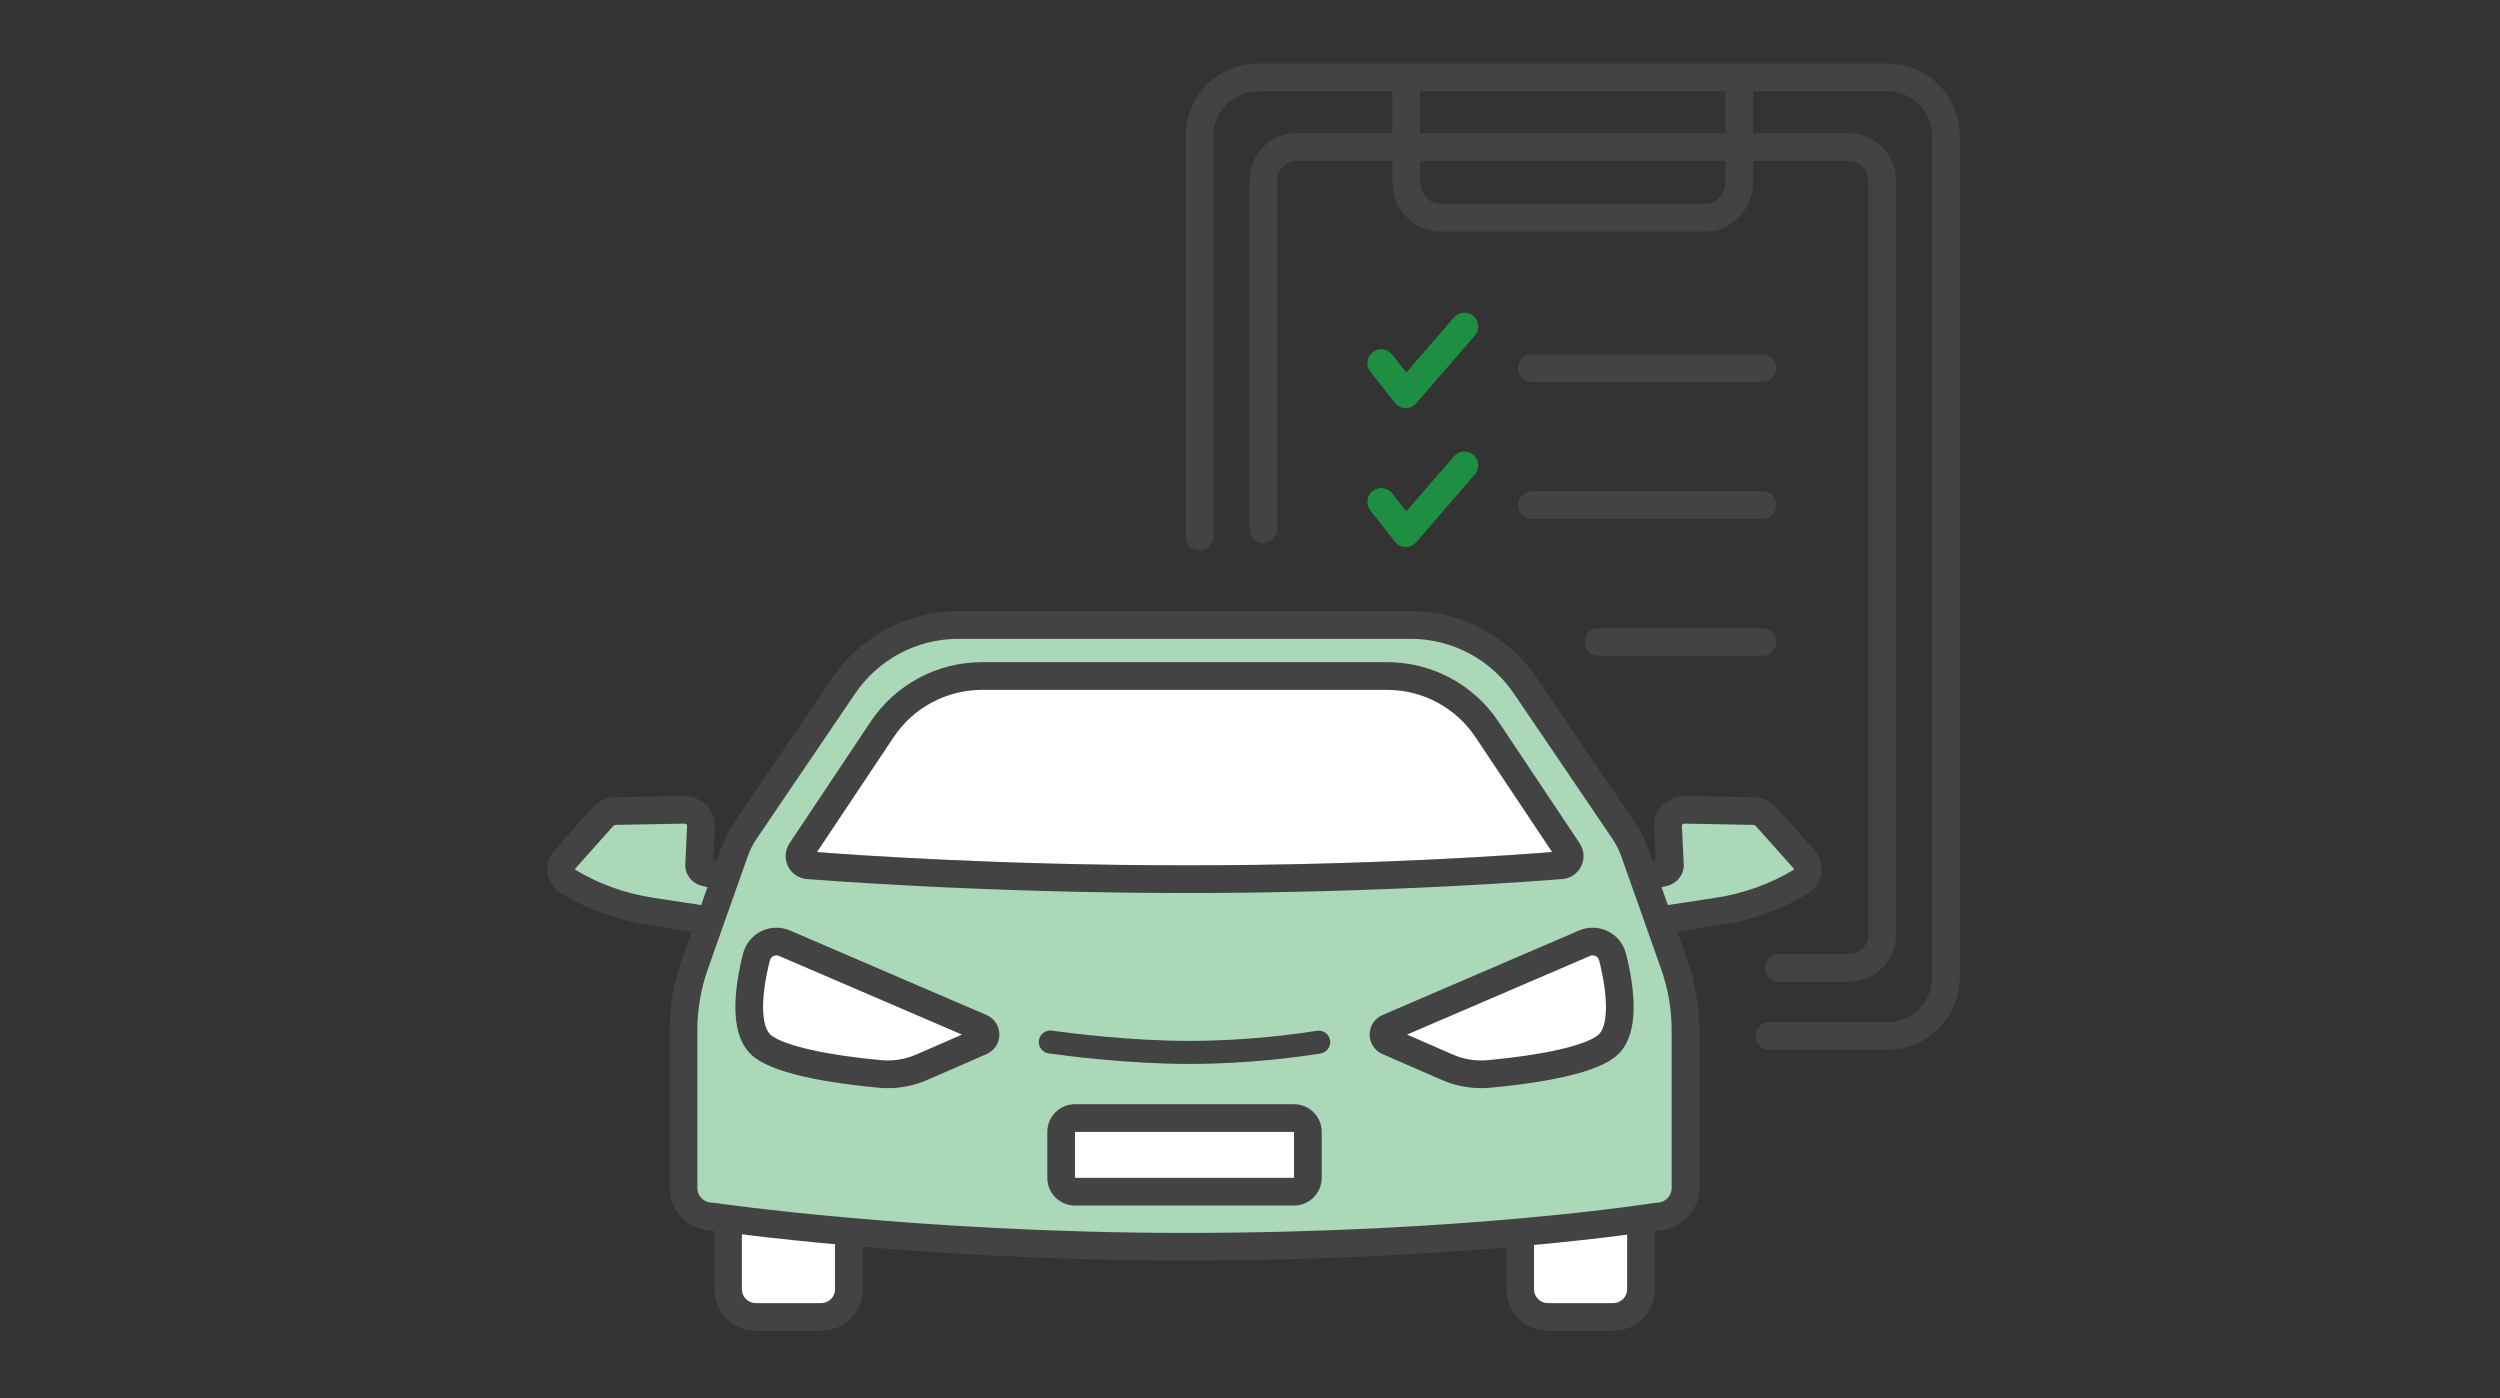 <svg width="354" height="198" viewBox="0 0 354 198" fill="none" xmlns="http://www.w3.org/2000/svg">
<rect x="0" y="0" width="354" height="198" fill="#333333" stroke="none"/>
<path d="M267.276 148.648H250.545C249.462 148.648 248.585 147.77 248.585 146.687C248.585 145.605 249.462 144.727 250.545 144.727H267.276C270.752 144.727 273.579 141.9 273.579 138.425V19.222C273.579 15.748 270.752 12.92 267.276 12.92H178.133C174.657 12.92 171.83 15.748 171.83 19.222V76.007C171.83 77.09 170.952 77.967 169.869 77.967C168.787 77.967 167.909 77.09 167.909 76.007V19.222C167.909 13.586 172.496 9 178.133 9H267.276C272.914 9 277.5 13.586 277.5 19.222V138.425C277.5 144.062 272.914 148.648 267.276 148.648Z" fill="#434343"/>
<path d="M261.835 139.023H251.87C250.788 139.023 249.91 138.145 249.91 137.063C249.91 135.98 250.788 135.102 251.87 135.102H261.835C263.335 135.102 264.555 133.882 264.555 132.382V25.511C264.555 24.011 263.335 22.791 261.835 22.791H183.575C182.075 22.791 180.854 24.011 180.854 25.511V74.905C180.854 75.988 179.976 76.865 178.893 76.865C177.811 76.865 176.933 75.988 176.933 74.905V25.511C176.933 21.85 179.913 18.87 183.575 18.87H261.835C265.496 18.87 268.476 21.85 268.476 25.511V132.381C268.476 136.043 265.496 139.022 261.835 139.022V139.023Z" fill="#434343"/>
<path d="M241.448 32.787H203.961C200.22 32.787 197.178 29.653 197.178 25.8V10.834H201.099V25.8C201.099 27.491 202.382 28.867 203.961 28.867H241.448C243.027 28.867 244.31 27.492 244.31 25.8V10.834H248.231V25.8C248.231 29.653 245.189 32.787 241.448 32.787Z" fill="#434343"/>
<path d="M199.056 57.79C199.04 57.79 199.025 57.79 199.009 57.79C198.423 57.776 197.875 57.501 197.514 57.041L194.042 52.617C193.374 51.766 193.522 50.533 194.375 49.865C195.226 49.197 196.459 49.345 197.127 50.198L199.13 52.751L205.877 44.953C206.585 44.135 207.823 44.045 208.642 44.753C209.461 45.461 209.55 46.699 208.842 47.518L200.538 57.114C200.166 57.545 199.624 57.791 199.056 57.791V57.79Z" fill="#1E8E42"/>
<path d="M199.056 77.452C199.04 77.452 199.025 77.452 199.009 77.452C198.423 77.438 197.875 77.163 197.514 76.703L194.042 72.279C193.374 71.428 193.522 70.195 194.375 69.527C195.226 68.859 196.459 69.007 197.127 69.86L199.13 72.413L205.877 64.615C206.585 63.797 207.823 63.707 208.642 64.415C209.461 65.123 209.55 66.361 208.842 67.18L200.538 76.776C200.166 77.207 199.624 77.453 199.056 77.453V77.452Z" fill="#1E8E42"/>
<path d="M249.544 54.09H216.923C215.841 54.09 214.963 53.212 214.963 52.129C214.963 51.047 215.841 50.169 216.923 50.169H249.544C250.627 50.169 251.504 51.047 251.504 52.129C251.504 53.212 250.627 54.09 249.544 54.09Z" fill="#434343"/>
<path d="M249.544 73.477H216.923C215.841 73.477 214.963 72.599 214.963 71.516C214.963 70.434 215.841 69.556 216.923 69.556H249.544C250.627 69.556 251.504 70.434 251.504 71.516C251.504 72.599 250.627 73.477 249.544 73.477Z" fill="#434343"/>
<path d="M249.544 92.864H226.333C225.25 92.864 224.373 91.987 224.373 90.904C224.373 89.822 225.25 88.944 226.333 88.944H249.544C250.627 88.944 251.504 89.822 251.504 90.904C251.504 91.987 250.627 92.864 249.544 92.864Z" fill="#434343"/>
<path d="M236.46 122.459L236.198 116.95C236.137 115.686 237.263 114.638 238.652 114.664L248.266 114.847C248.974 114.86 249.639 115.156 250.085 115.657L255.458 121.685C256.356 122.693 256.101 124.188 254.907 124.9C251.355 127.017 247.358 128.439 243.17 129.074L234.564 130.38L230.686 124.705L235.59 123.535C236.122 123.408 236.486 122.96 236.462 122.459H236.46Z" fill="#ACD8BA"/>
<path d="M234.562 132.34C233.921 132.34 233.312 132.025 232.944 131.485L229.066 125.811C228.702 125.278 228.624 124.6 228.856 123.999C229.088 123.397 229.602 122.948 230.23 122.798L234.466 121.788L234.239 117.043C234.186 115.925 234.595 114.857 235.392 114.037C236.219 113.187 237.384 112.704 238.601 112.704C238.63 112.704 238.659 112.704 238.688 112.705L248.303 112.887C249.556 112.911 250.738 113.445 251.547 114.353L256.92 120.381C257.73 121.29 258.09 122.488 257.909 123.668C257.723 124.874 256.995 125.936 255.91 126.583C252.117 128.844 247.929 130.334 243.464 131.012L234.857 132.318C234.759 132.333 234.66 132.34 234.562 132.34ZM233.91 125.951L235.486 128.258L242.875 127.136C246.836 126.535 250.546 125.216 253.902 123.216C253.991 123.164 254.028 123.107 254.034 123.072C254.035 123.064 254.039 123.041 253.993 122.99L248.62 116.961C248.556 116.889 248.419 116.811 248.228 116.807L238.614 116.624C238.37 116.621 238.238 116.735 238.204 116.769C238.189 116.785 238.153 116.825 238.155 116.857L238.418 122.366C238.486 123.803 237.488 125.097 236.042 125.442L233.909 125.951H233.91Z" fill="#434343"/>
<path d="M98.994 122.459L99.257 116.95C99.317 115.686 98.192 114.638 96.802 114.664L87.188 114.847C86.481 114.86 85.816 115.156 85.37 115.657L79.997 121.685C79.098 122.693 79.354 124.189 80.547 124.9C84.099 127.017 88.096 128.439 92.284 129.074L100.891 130.38L104.768 124.705L99.864 123.535C99.332 123.408 98.969 122.96 98.992 122.459H98.994Z" fill="#ACD8BA"/>
<path d="M100.892 132.34C100.794 132.34 100.696 132.333 100.598 132.318L91.991 131.012C87.525 130.335 83.338 128.844 79.545 126.583C78.46 125.936 77.731 124.874 77.546 123.668C77.364 122.488 77.725 121.29 78.535 120.381L83.908 114.353C84.717 113.445 85.9 112.911 87.153 112.887L96.767 112.705C98.016 112.677 99.217 113.167 100.063 114.038C100.86 114.858 101.27 115.926 101.216 117.044L100.99 121.788L105.226 122.798C105.853 122.948 106.367 123.397 106.599 123.999C106.832 124.601 106.753 125.278 106.389 125.811L102.512 131.486C102.143 132.025 101.535 132.34 100.893 132.34H100.892ZM96.855 116.624C96.85 116.624 96.846 116.624 96.841 116.624L87.226 116.807C87.036 116.811 86.899 116.889 86.834 116.961L81.461 122.99C81.416 123.041 81.42 123.064 81.421 123.072C81.426 123.107 81.464 123.163 81.552 123.216C84.908 125.216 88.618 126.535 92.58 127.137L99.969 128.258L101.545 125.951L99.412 125.442C97.967 125.097 96.969 123.804 97.037 122.366L97.299 116.857C97.301 116.826 97.266 116.786 97.25 116.77C97.216 116.735 97.09 116.624 96.855 116.624Z" fill="#434343"/>
<path d="M116.281 165.093H107.011C104.846 165.093 103.09 166.848 103.09 169.013V182.559C103.09 184.724 104.846 186.479 107.011 186.479H116.281C118.447 186.479 120.202 184.724 120.202 182.559V169.013C120.202 166.848 118.447 165.093 116.281 165.093Z" fill="white"/>
<path d="M116.28 188.439H107.01C103.768 188.439 101.129 185.802 101.129 182.559V169.013C101.129 165.77 103.768 163.133 107.01 163.133H116.28C119.523 163.133 122.162 165.77 122.162 169.013V182.559C122.162 185.802 119.523 188.439 116.28 188.439ZM107.011 167.053C105.93 167.053 105.051 167.932 105.051 169.013V182.559C105.051 183.64 105.93 184.519 107.011 184.519H116.281C117.363 184.519 118.242 183.64 118.242 182.559V169.013C118.242 167.932 117.363 167.053 116.281 167.053H107.011Z" fill="#434343"/>
<path d="M228.444 165.093H219.174C217.009 165.093 215.253 166.848 215.253 169.013V182.559C215.253 184.724 217.009 186.479 219.174 186.479H228.444C230.609 186.479 232.365 184.724 232.365 182.559V169.013C232.365 166.848 230.609 165.093 228.444 165.093Z" fill="white"/>
<path d="M228.443 188.439H219.173C215.93 188.439 213.292 185.802 213.292 182.559V169.013C213.292 165.77 215.93 163.133 219.173 163.133H228.443C231.687 163.133 234.324 165.77 234.324 169.013V182.559C234.324 185.802 231.687 188.439 228.443 188.439ZM219.174 167.053C218.093 167.053 217.214 167.932 217.214 169.013V182.559C217.214 183.64 218.093 184.519 219.174 184.519H228.444C229.525 184.519 230.404 183.64 230.404 182.559V169.013C230.404 167.932 229.525 167.053 228.444 167.053H219.174Z" fill="#434343"/>
<path d="M237.074 136.586L231.446 120.667C231.064 119.587 230.546 118.561 229.903 117.613L215.985 97.104C212.332 91.722 206.249 88.499 199.744 88.499H135.711C129.206 88.499 123.123 91.722 119.47 97.104L105.553 117.613C104.91 118.561 104.391 119.587 104.009 120.667L98.381 136.586C97.326 139.584 96.787 142.739 96.787 145.917V168.212C96.787 170.449 98.601 172.262 100.838 172.262C100.838 172.262 130.152 176.539 167.792 176.539C208.146 176.539 234.618 172.262 234.618 172.262C236.855 172.262 238.669 170.449 238.669 168.212V145.917C238.669 142.739 238.13 139.584 237.076 136.586H237.074Z" fill="#ACD8BA"/>
<path d="M167.791 178.499C157.02 178.499 139.989 178.127 120.025 176.352C108.938 175.367 101.727 174.367 100.685 174.22C97.441 174.138 94.826 171.474 94.826 168.211V145.916C94.826 142.508 95.4 139.15 96.53 135.934L102.16 120.012C102.597 118.775 103.192 117.597 103.929 116.511L117.847 96.002C121.869 90.076 128.548 86.537 135.711 86.537H199.743C206.906 86.537 213.585 90.076 217.606 96.002L231.524 116.511C232.261 117.597 232.856 118.775 233.294 120.012L238.923 135.934C240.054 139.149 240.627 142.508 240.627 145.916V168.211C240.627 171.469 238.022 174.13 234.784 174.219C233.745 174.381 227.178 175.374 216.515 176.352C205.834 177.331 188.71 178.498 167.791 178.498L167.791 178.499ZM135.711 90.459C129.848 90.459 124.383 93.354 121.091 98.205L107.173 118.714C106.625 119.523 106.181 120.399 105.856 121.32L100.227 137.24C99.245 140.032 98.746 142.954 98.746 145.917V168.213C98.746 169.365 99.684 170.303 100.837 170.303H100.979L101.12 170.323C101.193 170.334 108.557 171.4 120.409 172.452C131.341 173.422 148.435 174.58 167.791 174.58C207.527 174.58 234.04 170.37 234.303 170.328L234.458 170.303H234.616C235.769 170.303 236.707 169.365 236.707 168.213V145.917C236.707 142.955 236.209 140.035 235.226 137.24L229.598 121.32C229.272 120.399 228.829 119.523 228.28 118.714L214.362 98.205C211.071 93.355 205.606 90.459 199.744 90.459H135.711H135.711Z" fill="#434343"/>
<path d="M208.943 104.389L219.79 120.65C215.035 121.022 194.102 122.532 168.079 122.532C142.055 122.532 120.376 121.026 115.681 120.652L126.528 104.389C129.331 100.188 134.019 97.68 139.068 97.68H196.403C201.453 97.68 206.141 100.188 208.943 104.389Z" fill="white"/>
<path d="M223.681 119.418C224.349 120.42 224.411 121.701 223.843 122.762C223.291 123.793 222.235 124.445 221.072 124.48C219.667 124.598 196.988 126.452 168.079 126.452C139.17 126.452 115.8 124.6 114.397 124.48C113.234 124.443 112.18 123.792 111.629 122.762C111.061 121.701 111.123 120.42 111.791 119.418L123.266 102.214C126.797 96.92 132.705 93.76 139.068 93.76H196.403C202.767 93.76 208.674 96.92 212.205 102.214L223.681 119.418ZM219.79 120.65L208.943 104.389C206.141 100.188 201.453 97.68 196.403 97.68H139.068C134.019 97.68 129.331 100.188 126.528 104.389L115.681 120.652C120.376 121.026 140.993 122.532 168.079 122.532C195.164 122.532 215.035 121.022 219.79 120.65Z" fill="#434343"/>
<path d="M183.235 160.276V166.786L152.22 166.789V160.276H183.235Z" fill="white"/>
<path d="M187.156 160.276V166.786C187.156 168.948 185.397 170.707 183.234 170.707H152.22C150.058 170.707 148.299 168.948 148.299 166.786V160.276C148.299 158.115 150.058 156.356 152.22 156.356H183.234C185.397 156.356 187.156 158.115 187.156 160.276ZM183.234 166.786V160.276H152.22V166.789L183.234 166.786Z" fill="#434343"/>
<path d="M138.921 145.529L111.086 133.559C109.436 132.85 107.546 133.788 107.11 135.531C106.113 139.513 105.072 145.98 108.064 148.201C111.233 150.551 119.92 151.642 124.634 152.074C126.637 152.257 128.651 151.934 130.495 151.13L138.926 147.455C139.769 147.087 139.766 145.892 138.921 145.528V145.529Z" fill="white"/>
<path d="M125.718 154.083C125.297 154.083 124.876 154.064 124.456 154.025C122.127 153.812 118.664 153.423 115.392 152.779C111.324 151.98 108.545 150.996 106.897 149.774C105.046 148.401 104.115 145.96 104.131 142.517C104.14 140.382 104.503 137.872 105.208 135.055C105.557 133.664 106.492 132.502 107.776 131.867C109.058 131.233 110.547 131.193 111.861 131.758L139.696 143.728C140.799 144.202 141.514 145.285 141.516 146.485C141.519 147.685 140.81 148.772 139.709 149.252L131.278 152.927C129.526 153.69 127.626 154.083 125.718 154.083ZM109.938 135.281C109.754 135.281 109.606 135.336 109.515 135.381C109.367 135.454 109.105 135.633 109.011 136.007C108.391 138.483 108.059 140.74 108.052 142.535C108.042 144.601 108.462 146.054 109.233 146.626C111.224 148.104 117.049 149.41 124.813 150.122C126.484 150.274 128.177 150.002 129.712 149.333L136.216 146.498L110.312 135.36C110.178 135.302 110.051 135.281 109.938 135.281H109.938Z" fill="#434343"/>
<path d="M196.533 145.529L224.368 133.559C226.019 132.85 227.908 133.788 228.344 135.531C229.341 139.513 230.382 145.98 227.39 148.201C224.221 150.551 215.535 151.642 210.82 152.074C208.818 152.257 206.803 151.934 204.96 151.13L196.529 147.455C195.686 147.087 195.689 145.892 196.533 145.528V145.529Z" fill="white"/>
<path d="M209.736 154.083C207.827 154.083 205.928 153.69 204.176 152.927L195.745 149.252C194.644 148.772 193.935 147.686 193.938 146.485C193.941 145.284 194.655 144.202 195.759 143.728L223.593 131.758C224.908 131.193 226.397 131.233 227.679 131.867C228.962 132.502 229.898 133.664 230.246 135.055C230.951 137.872 231.314 140.382 231.323 142.517C231.339 145.96 230.408 148.401 228.558 149.774C226.909 150.996 224.13 151.98 220.062 152.779C216.79 153.422 213.327 153.812 210.998 154.025C210.578 154.064 210.156 154.083 209.736 154.083ZM199.239 146.498L205.743 149.333C207.278 150.002 208.971 150.274 210.642 150.122C218.406 149.41 224.231 148.103 226.223 146.626C226.993 146.055 227.413 144.602 227.403 142.535C227.396 140.74 227.063 138.483 226.443 136.007C226.35 135.633 226.087 135.454 225.939 135.381C225.793 135.309 225.493 135.21 225.143 135.36L199.239 146.498Z" fill="#434343"/>
<path d="M188.358 147.437C188.323 146.985 188.098 146.566 187.742 146.286C187.386 146.006 186.925 145.887 186.478 145.959C184.395 146.295 176.939 147.39 168.464 147.39C159.989 147.39 151.359 146.278 148.947 145.938C148.501 145.875 148.044 146.001 147.694 146.285C147.344 146.569 147.125 146.99 147.096 147.44C147.039 148.285 147.652 149.041 148.49 149.16C150.948 149.511 159.654 150.653 168.464 150.653C177.273 150.653 184.864 149.518 186.999 149.17C187.827 149.035 188.425 148.274 188.359 147.438L188.358 147.437Z" fill="#434343"/>
</svg>
